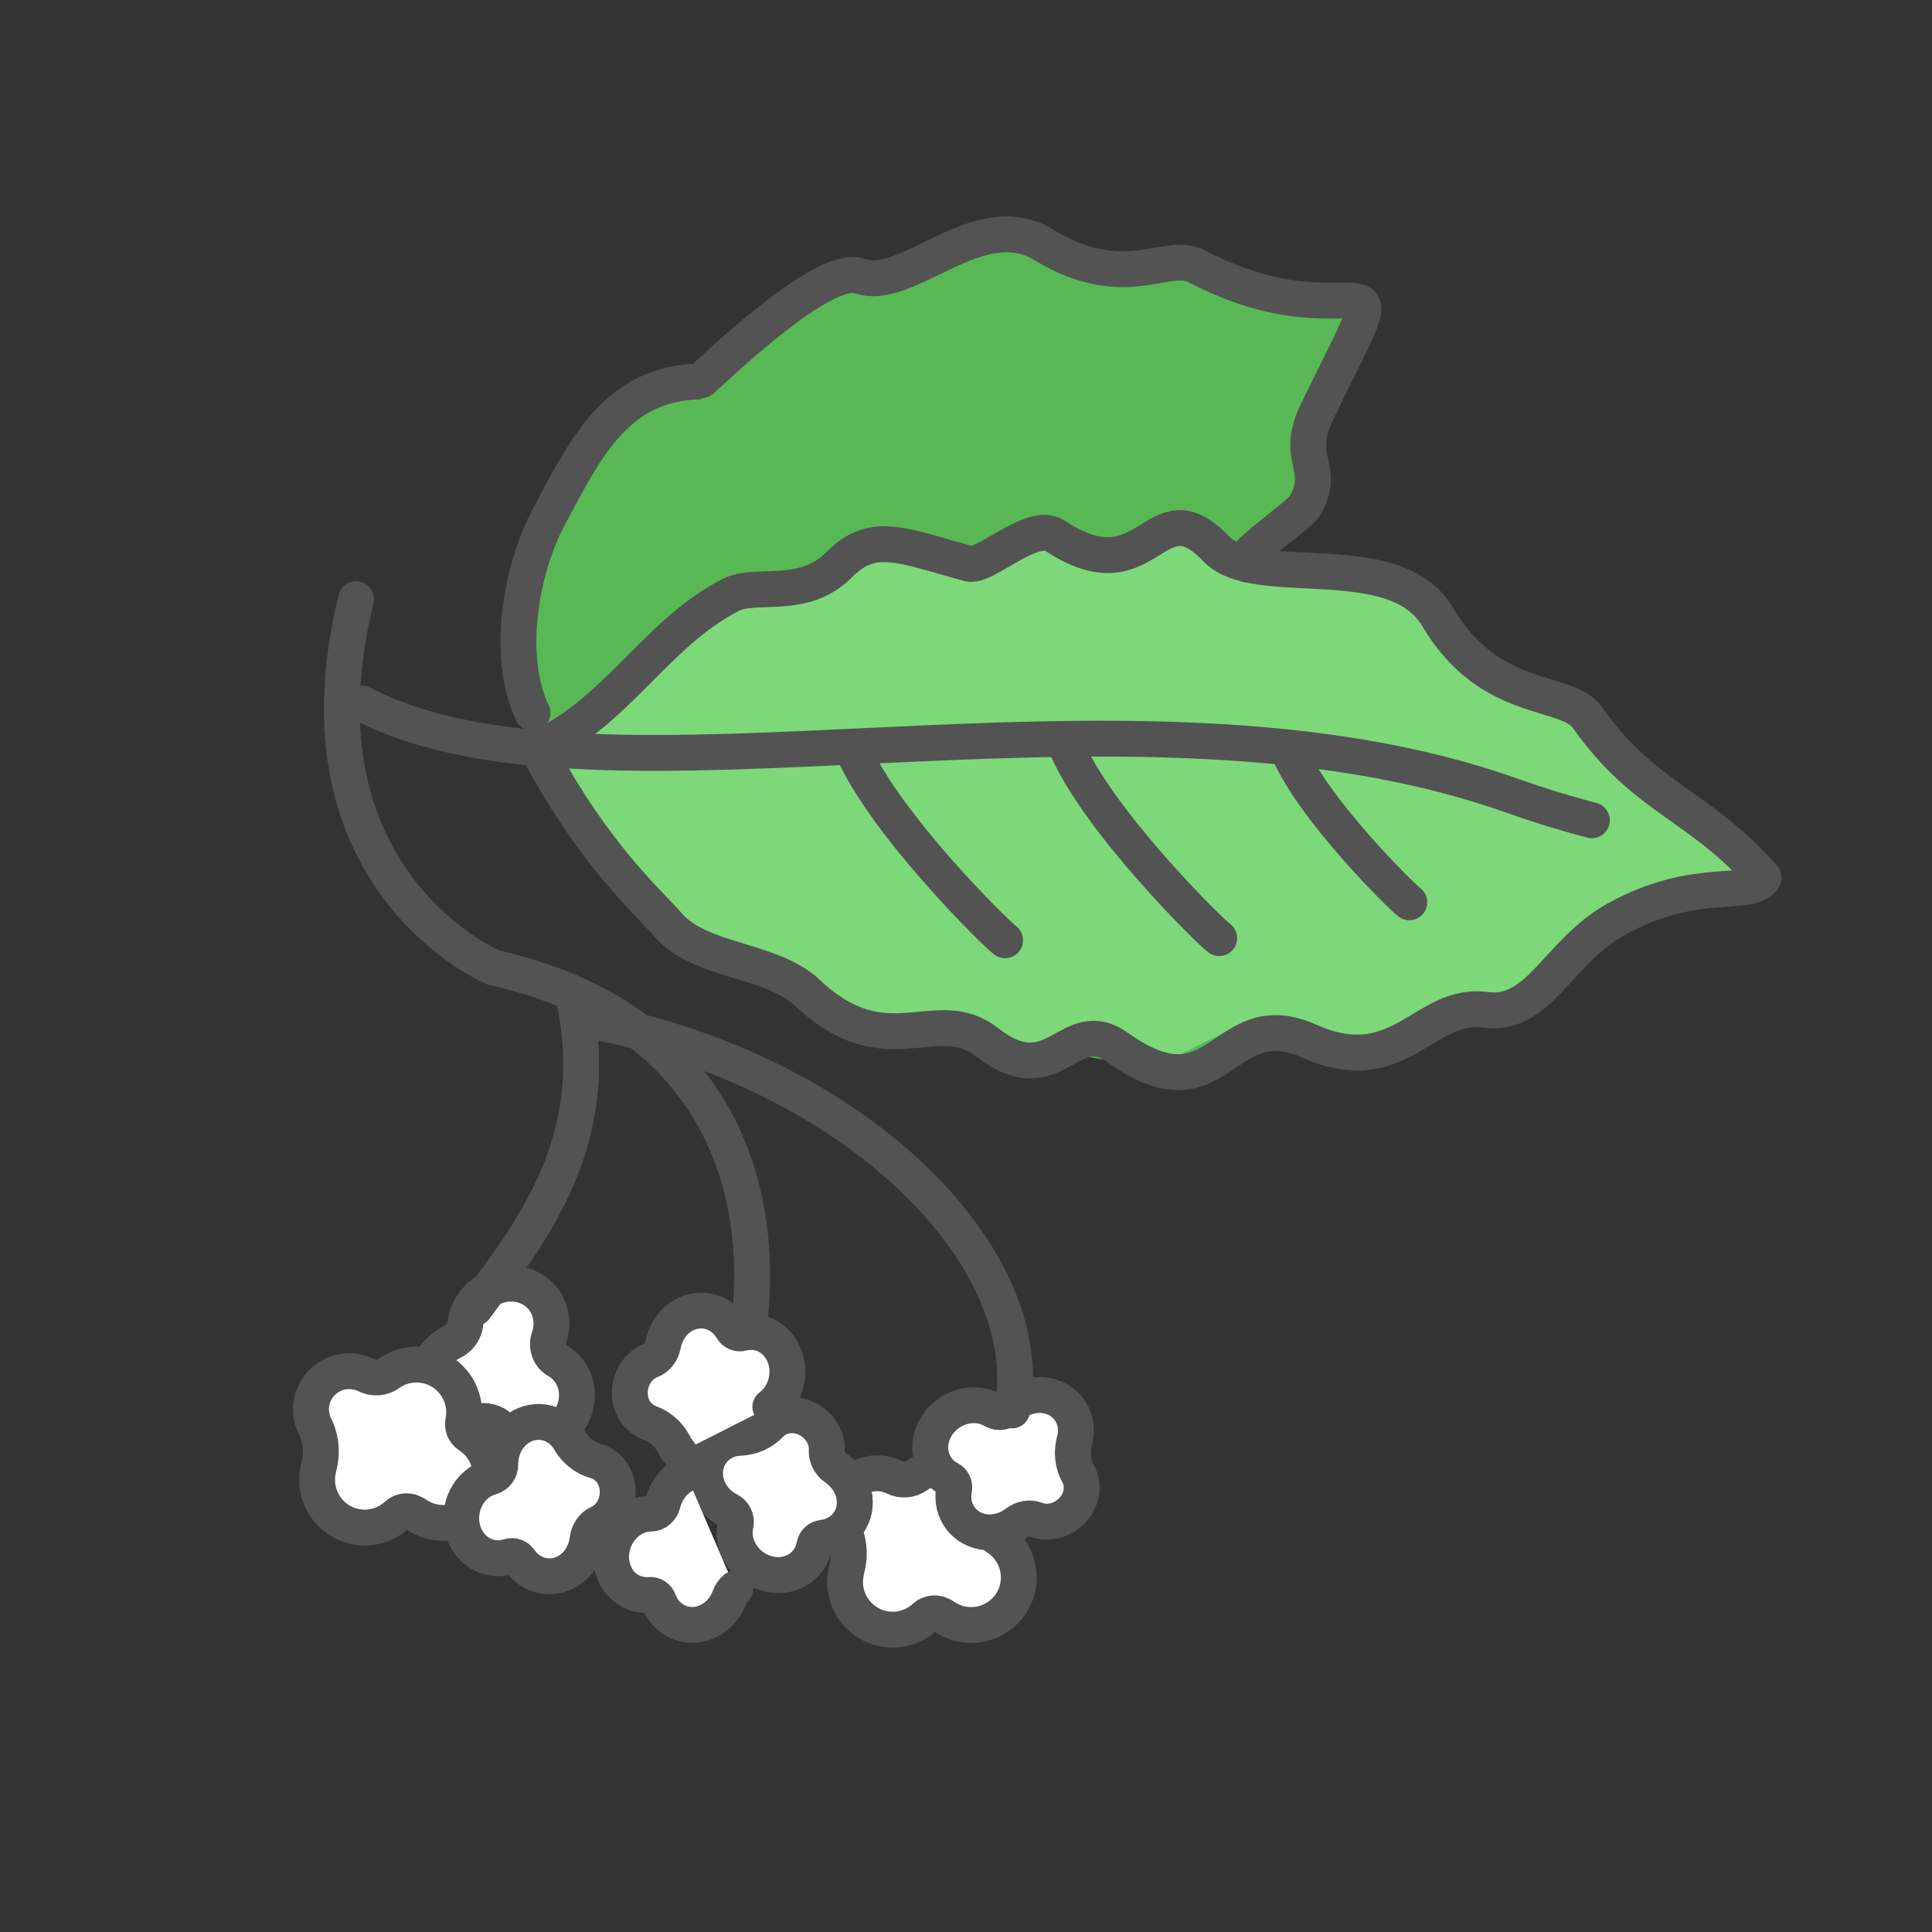 <?xml version="1.0" encoding="UTF-8"?>
<svg xmlns="http://www.w3.org/2000/svg" width="120" height="120" viewBox="0 0 120 120" fill="none">
  <rect x="0" y="0" width="120" height="120" fill="#333333" stroke="none"/>
  <path d="M32.176 38.214L33.567 45.451L39.412 54.914L45.814 59.924L52.772 63.264L59.452 63.542L66.688 65.49L73.09 66.603L77.543 64.377H81.439L89.232 63.542H93.129L99.809 56.862L108.994 54.914L98.139 44.059L94.799 42.667L87.562 36.823L77.543 35.153L81.161 31.256V27.081L84.223 19.567L75.316 17.062L68.915 15.948L63.07 14L51.937 17.897L45.814 21.793L39.412 25.411L33.567 31.256L32.176 38.214Z" fill="#58B954"></path>
  <path d="M87.563 35.823L77.543 34.995L73.09 32.705L69.681 34.153L64.63 32.706L60.873 34.153L54.949 33.153L49.867 35.823L45.109 36.929L36.259 44.451L33.749 46.246L40.74 57.449L45.814 58.924L52.938 63.377L60.452 63.958L62.8 65.603L67.967 64.617L73.09 65.603L77.543 63.377L85.135 65.603L89.233 62.542H93.129L100.054 56.389L108.994 53.914L97.97 44.212L92.669 42.045L87.563 35.823Z" fill="#7DD879"></path>
  <path d="M46.234 84.173C48.194 73.889 44.405 63.143 30.641 60.096C30.641 60.096 17.807 54.692 22.118 37.214" stroke="#535353" stroke-width="2.227" stroke-linecap="round" stroke-linejoin="round"></path>
  <path d="M27.238 87.759C27.32 87.835 27.404 87.899 27.488 87.963C28.128 88.398 28.902 88.51 29.627 88.31C30.171 88.173 30.746 88.319 31.104 88.713C31.224 88.844 31.371 88.956 31.521 89.057C32.691 89.87 34.382 89.53 35.29 88.306C36.187 87.079 35.951 85.408 34.779 84.606C34.725 84.572 34.662 84.523 34.606 84.501C34.118 84.215 33.916 83.634 34.103 83.092C34.486 81.972 34.108 80.791 33.202 80.173C32.02 79.357 30.329 79.697 29.433 80.924C29.127 81.324 28.955 81.785 28.906 82.233C28.838 82.714 28.526 83.149 28.078 83.353C27.664 83.563 27.282 83.863 26.977 84.263C26.734 84.59 26.581 84.947 26.499 85.317" fill="white"></path>
  <path d="M27.238 87.759C27.32 87.835 27.404 87.899 27.488 87.963C28.128 88.398 28.902 88.51 29.627 88.31C30.171 88.173 30.746 88.319 31.104 88.713C31.224 88.844 31.371 88.956 31.521 89.057C32.691 89.87 34.382 89.53 35.29 88.306C36.187 87.079 35.951 85.408 34.779 84.606C34.725 84.572 34.662 84.523 34.606 84.501C34.118 84.215 33.916 83.634 34.103 83.092C34.486 81.972 34.108 80.791 33.202 80.173C32.02 79.357 30.329 79.697 29.433 80.924C29.127 81.324 28.955 81.785 28.906 82.233C28.838 82.714 28.526 83.149 28.078 83.353C27.664 83.563 27.282 83.863 26.977 84.263C26.734 84.59 26.581 84.947 26.499 85.317" stroke="#535353" stroke-width="2.227" stroke-linecap="round" stroke-linejoin="round"></path>
  <path d="M25.783 94.036C25.432 93.788 24.971 93.809 24.651 94.097C23.992 94.707 23.055 95.01 22.102 94.828C20.497 94.522 19.444 92.972 19.749 91.368C19.765 91.286 19.78 91.205 19.796 91.124C20.032 90.265 19.952 89.358 19.559 88.573C19.344 88.122 19.261 87.612 19.36 87.089C19.604 85.81 20.85 84.963 22.129 85.207C22.349 85.249 22.554 85.312 22.741 85.408C23.203 85.641 23.752 85.601 24.172 85.295C24.799 84.849 25.608 84.653 26.421 84.808C28.026 85.114 29.08 86.665 28.774 88.269L28.769 88.292C28.705 88.629 28.845 88.969 29.134 89.157C30.11 89.789 30.667 90.979 30.436 92.188C30.13 93.793 28.58 94.846 26.976 94.54C26.534 94.456 26.124 94.27 25.785 94.024L25.783 94.036Z" fill="white" stroke="#535353" stroke-width="2.227" stroke-linecap="round" stroke-linejoin="round"></path>
  <path d="M58.575 100.377C58.224 100.129 57.763 100.149 57.443 100.438C56.784 101.047 55.847 101.35 54.894 101.169C53.289 100.863 52.236 99.313 52.541 97.708C52.557 97.627 52.572 97.546 52.588 97.464C52.824 96.606 52.744 95.699 52.351 94.913C52.136 94.462 52.053 93.953 52.152 93.429C52.396 92.15 53.642 91.304 54.921 91.547C55.142 91.59 55.346 91.653 55.533 91.749C55.995 91.981 56.544 91.941 56.964 91.636C57.591 91.189 58.4 90.994 59.213 91.149C60.818 91.455 61.872 93.005 61.566 94.609L61.561 94.633C61.497 94.97 61.637 95.31 61.926 95.498C62.903 96.129 63.459 97.32 63.228 98.529C62.922 100.133 61.372 101.187 59.768 100.881C59.326 100.797 58.916 100.61 58.577 100.365L58.575 100.377Z" fill="white" stroke="#535353" stroke-width="2.227" stroke-linecap="round" stroke-linejoin="round"></path>
  <path d="M45.691 94.668C45.767 94.331 45.593 93.98 45.265 93.809C44.572 93.458 44.03 92.807 43.848 92.032C43.552 90.716 44.396 89.502 45.732 89.32C45.798 89.309 45.874 89.304 45.943 89.308C46.685 89.276 47.354 88.978 47.84 88.465C48.111 88.178 48.483 87.975 48.924 87.921C49.987 87.781 51.066 88.53 51.305 89.576C51.344 89.747 51.361 89.931 51.348 90.095C51.32 90.508 51.548 90.927 51.908 91.176C52.452 91.555 52.878 92.124 53.032 92.794C53.329 94.109 52.484 95.324 51.148 95.505C51.148 95.505 51.115 95.511 51.099 95.514C50.832 95.545 50.628 95.735 50.581 95.99C50.425 96.919 49.691 97.663 48.671 97.805C47.335 97.986 46.003 97.061 45.697 95.738C45.615 95.379 45.619 95.021 45.694 94.684L45.691 94.668Z" fill="white" stroke="#535353" stroke-width="2.227" stroke-linecap="round" stroke-linejoin="round"></path>
  <path d="M45.691 94.668C45.767 94.331 45.593 93.98 45.265 93.809C44.572 93.458 44.03 92.807 43.848 92.032C43.552 90.716 44.396 89.502 45.732 89.32C45.798 89.309 45.874 89.304 45.943 89.308C46.685 89.276 47.354 88.978 47.84 88.465C48.111 88.178 48.483 87.975 48.924 87.921C49.987 87.781 51.066 88.53 51.305 89.576C51.344 89.747 51.361 89.931 51.348 90.095C51.32 90.508 51.548 90.927 51.908 91.176C52.452 91.555 52.878 92.124 53.032 92.794C53.329 94.109 52.484 95.324 51.148 95.505C51.148 95.505 51.115 95.511 51.099 95.514C50.832 95.545 50.628 95.735 50.581 95.99C50.425 96.919 49.691 97.663 48.671 97.805C47.335 97.986 46.003 97.061 45.697 95.738C45.615 95.379 45.619 95.021 45.694 94.684L45.691 94.668Z" fill="white" stroke="#535353" stroke-width="2.227" stroke-linecap="round" stroke-linejoin="round"></path>
  <path d="M30.512 91.732C30.845 91.642 31.075 91.325 31.073 90.955C31.061 90.178 31.384 89.395 31.985 88.873C33.011 87.998 34.479 88.178 35.262 89.276C35.303 89.329 35.343 89.393 35.371 89.457C35.745 90.099 36.322 90.551 37.002 90.742C37.382 90.849 37.735 91.083 37.988 91.448C38.608 92.323 38.447 93.627 37.634 94.326C37.5 94.44 37.345 94.54 37.194 94.605C36.816 94.773 36.552 95.17 36.499 95.605C36.418 96.263 36.112 96.905 35.592 97.354C34.566 98.229 33.098 98.048 32.315 96.95C32.315 96.95 32.294 96.924 32.284 96.911C32.132 96.689 31.869 96.597 31.621 96.674C30.726 96.97 29.726 96.668 29.125 95.831C28.343 94.733 28.541 93.123 29.568 92.236C29.848 91.996 30.166 91.833 30.499 91.743L30.512 91.732Z" fill="white" stroke="#535353" stroke-width="2.227" stroke-linecap="round" stroke-linejoin="round"></path>
  <path d="M61.711 87.608C62.009 87.782 62.396 87.724 62.659 87.463C63.204 86.91 63.989 86.591 64.783 86.654C66.126 86.772 67.026 87.946 66.792 89.274C66.784 89.34 66.765 89.414 66.74 89.478C66.544 90.195 66.626 90.923 66.966 91.542C67.157 91.888 67.237 92.303 67.154 92.74C66.965 93.795 65.922 94.595 64.854 94.505C64.678 94.49 64.498 94.45 64.346 94.387C63.961 94.235 63.493 94.326 63.145 94.592C62.62 94.995 61.947 95.228 61.263 95.171C59.919 95.053 59.019 93.879 59.253 92.551C59.253 92.551 59.258 92.518 59.26 92.501C59.311 92.238 59.193 91.986 58.964 91.863C58.126 91.432 57.64 90.507 57.816 89.492C58.05 88.164 59.337 87.177 60.69 87.288C61.057 87.319 61.397 87.431 61.694 87.606L61.711 87.608Z" fill="white" stroke="#535353" stroke-width="2.227" stroke-linecap="round" stroke-linejoin="round"></path>
  <path d="M42.207 90.227C42.128 90.14 42.062 90.043 41.996 89.946C41.961 89.879 41.923 89.824 41.888 89.757C41.554 89.103 41.009 88.613 40.355 88.38C39.984 88.237 39.648 87.98 39.417 87.611C39.353 87.503 39.301 87.396 39.261 87.292C38.923 86.409 39.199 85.341 39.96 84.763C40.103 84.645 40.262 84.567 40.42 84.501C40.808 84.358 41.095 83.991 41.179 83.549C41.303 82.898 41.639 82.276 42.188 81.862C43.269 81.056 44.722 81.333 45.431 82.481C45.429 82.492 45.45 82.508 45.459 82.522C45.594 82.765 45.85 82.874 46.105 82.802C47.017 82.566 47.984 82.931 48.526 83.817C49.235 84.965 48.931 86.557 47.847 87.375" fill="white"></path>
  <path d="M42.207 90.227C42.128 90.14 42.062 90.043 41.996 89.946C41.961 89.879 41.923 89.824 41.888 89.757C41.554 89.103 41.009 88.613 40.355 88.38C39.984 88.237 39.648 87.98 39.417 87.611C39.353 87.503 39.301 87.396 39.261 87.292C38.923 86.409 39.199 85.341 39.96 84.763C40.103 84.645 40.262 84.567 40.42 84.501C40.808 84.358 41.095 83.991 41.179 83.549C41.303 82.898 41.639 82.276 42.188 81.862C43.269 81.056 44.722 81.333 45.431 82.481C45.429 82.492 45.45 82.508 45.459 82.522C45.594 82.765 45.85 82.874 46.105 82.802C47.017 82.566 47.984 82.931 48.526 83.817C49.235 84.965 48.931 86.557 47.847 87.375" stroke="#535353" stroke-width="2.227" stroke-linecap="round" stroke-linejoin="round"></path>
  <path d="M42.608 91.558C42.608 91.558 42.577 91.572 42.562 91.579C41.843 91.937 41.352 92.624 41.162 93.388C41.08 93.736 40.776 94 40.442 94.012C40.102 94.009 39.753 94.091 39.424 94.257C38.214 94.872 37.636 96.386 38.132 97.64C38.499 98.604 39.398 99.137 40.337 99.065C40.601 99.039 40.834 99.191 40.924 99.453C40.92 99.464 40.938 99.484 40.944 99.499C41.441 100.753 42.823 101.281 44.029 100.677C44.642 100.366 45.093 99.816 45.318 99.193C45.394 98.994 45.514 98.811 45.666 98.679" fill="white"></path>
  <path d="M42.608 91.558C42.608 91.558 42.577 91.572 42.562 91.579C41.843 91.937 41.352 92.624 41.162 93.388C41.08 93.736 40.776 94 40.442 94.012C40.102 94.009 39.753 94.091 39.424 94.257C38.214 94.872 37.636 96.386 38.132 97.64C38.499 98.604 39.398 99.137 40.337 99.065C40.601 99.039 40.834 99.191 40.924 99.453C40.92 99.464 40.938 99.484 40.944 99.499C41.441 100.753 42.823 101.281 44.029 100.677C44.642 100.366 45.093 99.816 45.318 99.193C45.394 98.994 45.514 98.811 45.666 98.679" stroke="#535353" stroke-width="2.227" stroke-linecap="round" stroke-linejoin="round"></path>
  <path d="M29.509 81.244C32.857 76.678 37.593 70.975 35.639 61.981" stroke="#535353" stroke-width="2.227" stroke-linecap="round" stroke-linejoin="round"></path>
  <path d="M62.864 87.603C64.69 78.023 52.962 66.512 36.915 63.453" stroke="#535353" stroke-width="2.227" stroke-linecap="round" stroke-linejoin="round"></path>
  <path d="M22.495 43.707C37.511 51.498 69.975 40.877 93.969 49.441C95.252 49.894 96.798 50.403 98.873 50.95" stroke="#535353" stroke-width="2.227" stroke-linecap="round" stroke-linejoin="round"></path>
  <path d="M52.94 46.536C54.94 51.177 61.844 57.986 62.429 58.401" stroke="#535353" stroke-width="2.227" stroke-linecap="round" stroke-linejoin="round"></path>
  <path d="M33.36 46.48C36.907 53.157 40.34 56.1 41.509 57.458C43.528 59.779 47.885 59.533 50.168 61.684C55.091 66.324 58.147 62.25 61.316 64.74C65.523 68.022 66.371 62.891 69.446 65.079C75.822 69.625 75.879 62.25 81.311 64.664C86.933 67.173 88.442 62.212 92.252 62.721C95.61 63.174 96.723 59.156 100.345 57.119C105.381 54.308 108.72 55.836 109.55 54.516C105.589 49.988 102.118 49.592 98.609 44.575C97.308 42.726 92.573 43.858 89.291 38.312C86.65 33.841 78.01 36.69 75.539 34.086C71.672 30.05 71.408 37.161 65.523 33.275C64.108 32.351 61.165 35.294 60.165 35.011C55.883 33.822 54.186 32.992 52.111 35.086C49.866 37.331 46.942 36.143 45.376 36.954C40.679 39.387 38.321 44.254 33.398 46.461L33.36 46.48Z" stroke="#535353" stroke-width="2.227" stroke-linecap="round" stroke-linejoin="round"></path>
  <path d="M77.407 35.049C76.558 34.766 80.689 32.05 81.047 31.427C82.424 29.05 80.35 28.541 81.802 25.579C87.499 13.865 84.632 21.92 74.294 16.525C72.483 15.582 69.843 18.26 64.825 15.204C60.769 12.733 56.374 18.204 53.394 17.147C51.017 16.299 43.585 23.693 43.471 23.693C38.359 23.787 36.416 27.73 34.115 32.05C32.285 35.464 31.436 40.878 33.078 44.292" stroke="#535353" stroke-width="2.227" stroke-linecap="round" stroke-linejoin="round"></path>
  <path d="M66.239 46.404C68.239 51.045 75.143 57.854 75.728 58.269" stroke="#535353" stroke-width="2.227" stroke-linecap="round" stroke-linejoin="round"></path>
  <path d="M80.028 46.65C81.613 50.328 87.064 55.704 87.536 56.044" stroke="#535353" stroke-width="2.227" stroke-linecap="round" stroke-linejoin="round"></path>
</svg>
